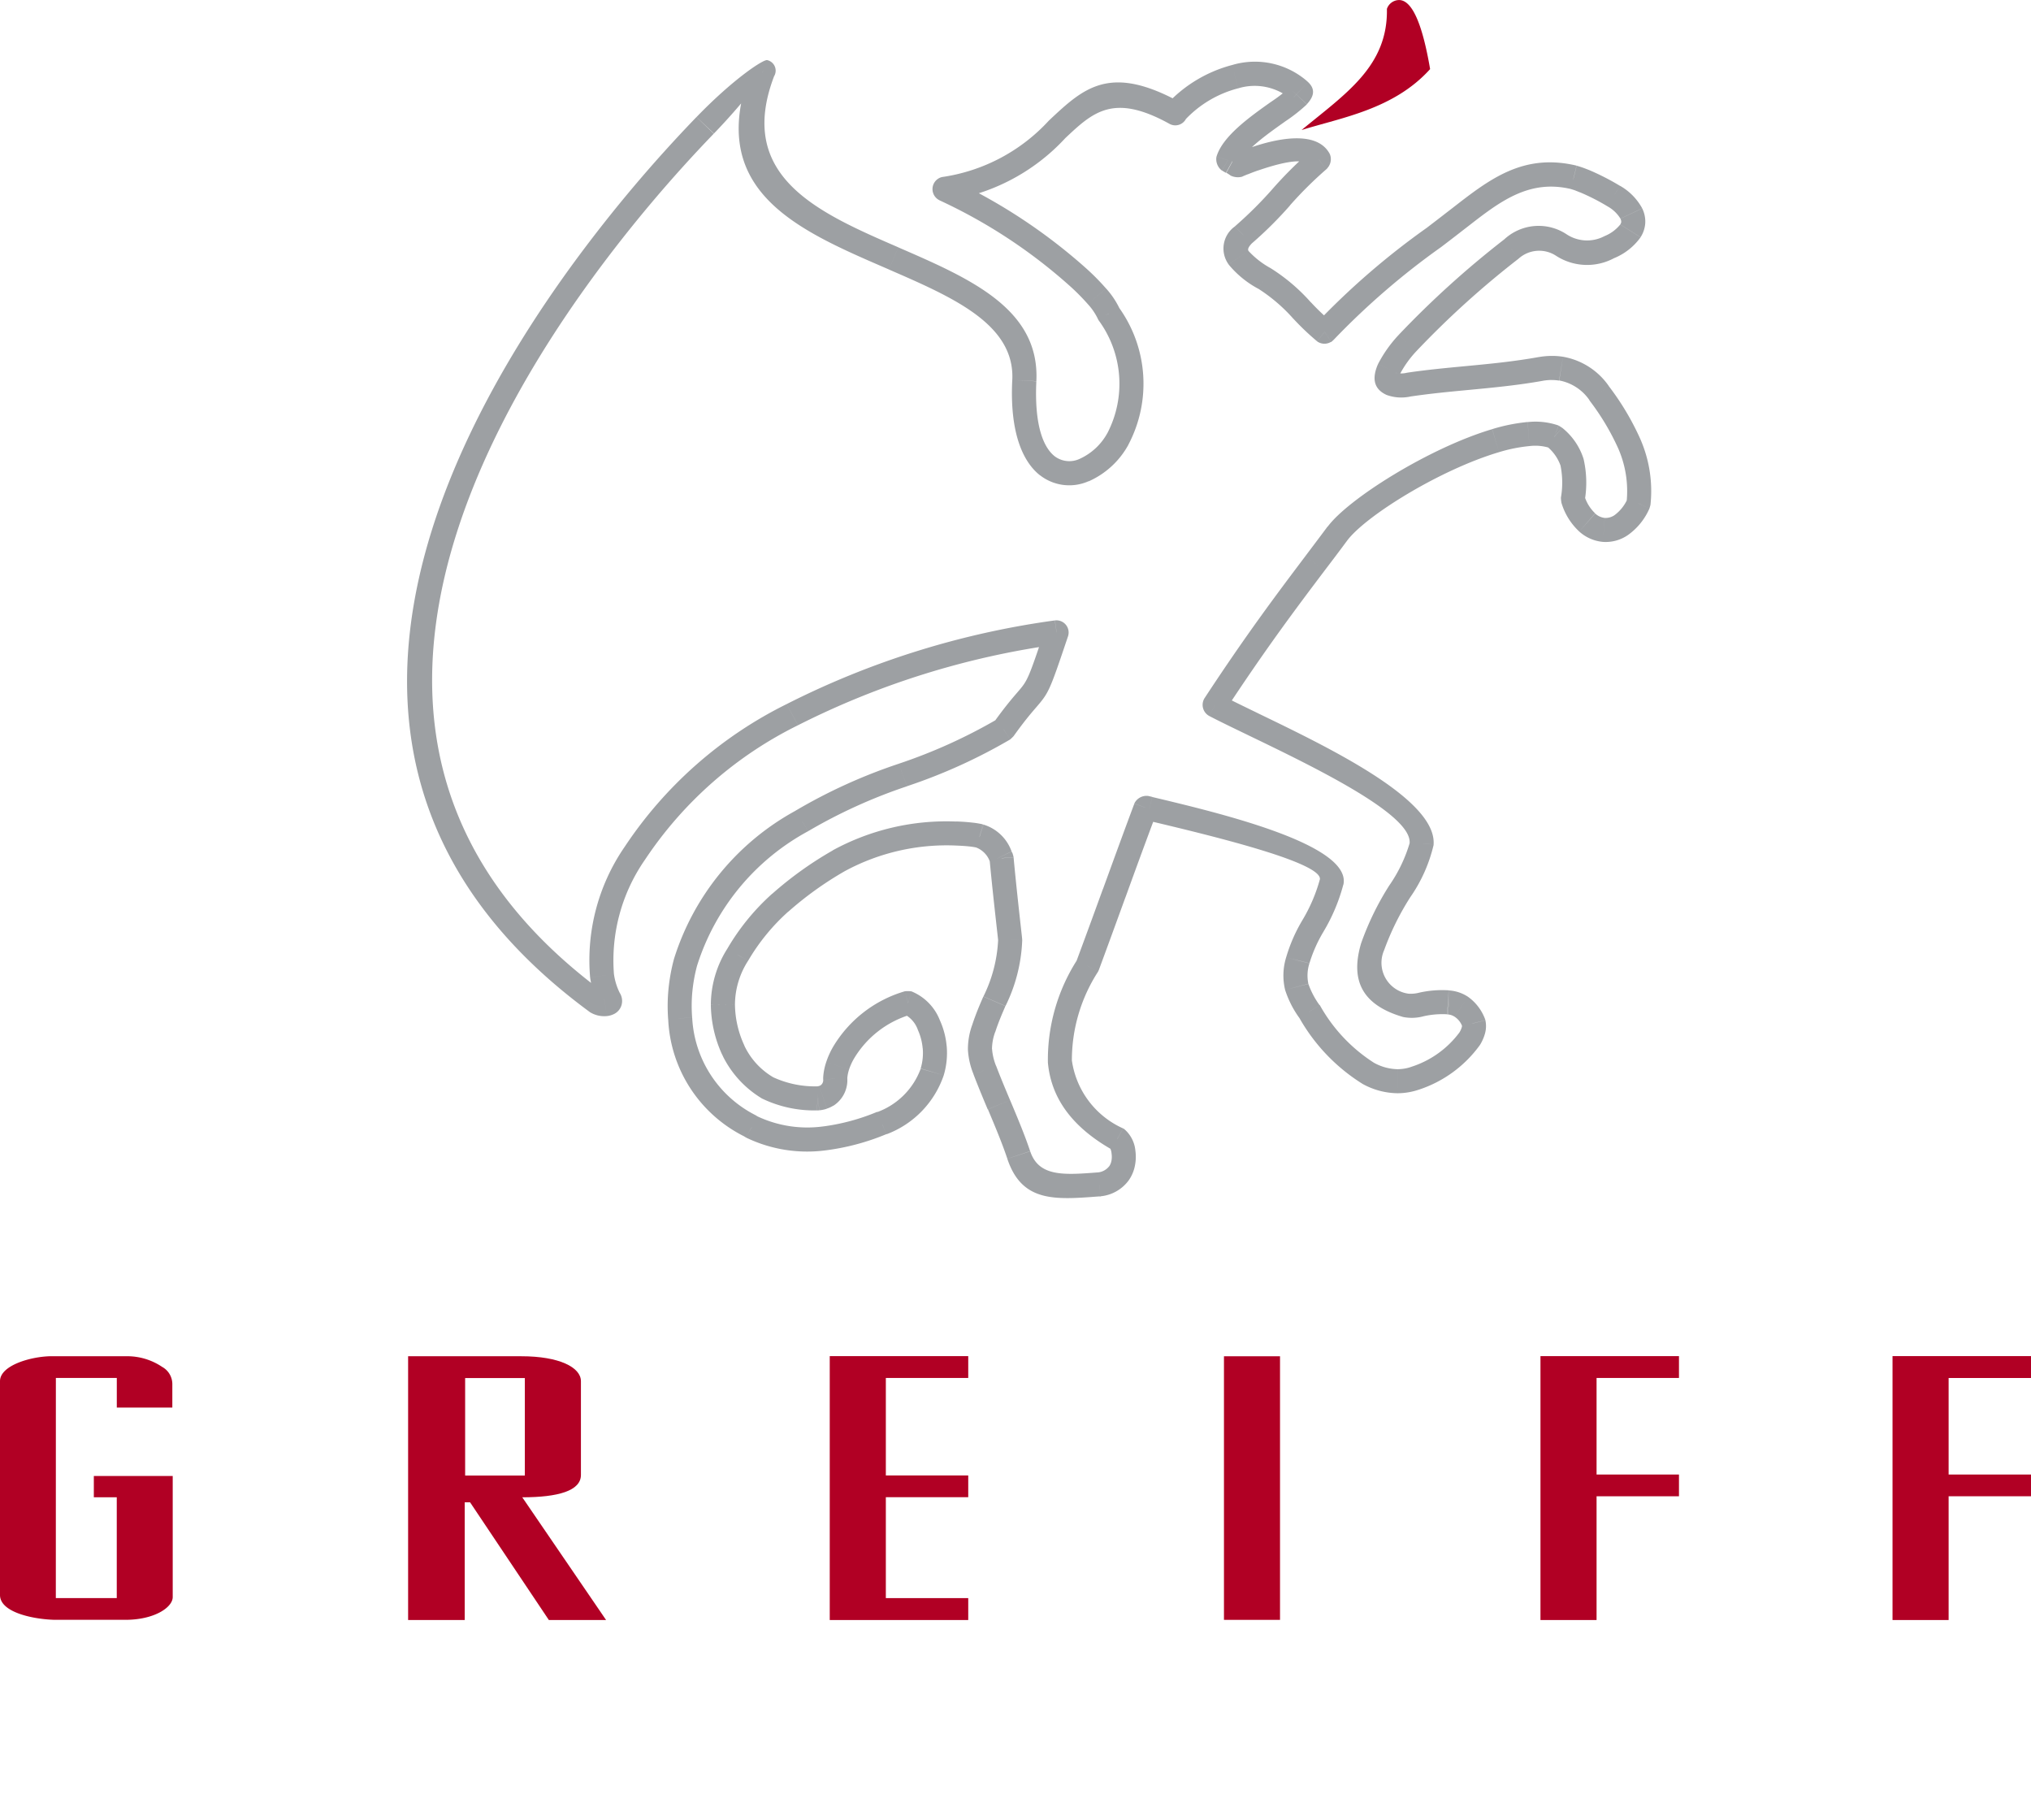 <svg xmlns="http://www.w3.org/2000/svg" xmlns:xlink="http://www.w3.org/1999/xlink" id="logo-brand-primary" width="100" height="89.607" viewBox="0 0 100 89.607"><defs><clipPath id="clip-path"><path id="Pfad_133" data-name="Pfad 133" d="M0,22.02H100V-67.587H0Z" transform="translate(0 67.587)" fill="#202124"></path></clipPath><clipPath id="clip-path-2"><path id="Pfad_139" data-name="Pfad 139" d="M0,22.02H100V-67.587H0Z" transform="translate(0 67.587)" fill="none"></path></clipPath></defs><g id="Gruppe_1174" data-name="Gruppe 1174" transform="translate(20.047 2.959)"><g id="Gruppe_1154" data-name="Gruppe 1154" transform="translate(0 0)"><path id="Pfad_119" data-name="Pfad 119" d="M9.36.514a.592.592,0,1,1-.57,1.037M2.867,1.4C4.586-.215,5.861-1.414,9.36.514L8.79,1.551C6.044.038,5.036.985,3.677,2.262ZM-2.4,4.18A8.853,8.853,0,0,0,2.867,1.4l.81.862a9.873,9.873,0,0,1-5.92,3.09Zm-.109,1.147A.611.611,0,0,1-2.4,4.18l.081.586ZM3.842,9.491A25.881,25.881,0,0,0-2.513,5.327l.379-1.122A27.332,27.332,0,0,1,4.633,8.612Zm.943.944a10.673,10.673,0,0,0-.943-.944l.791-.879a11.528,11.528,0,0,1,1.05,1.054Zm.485.707a2.947,2.947,0,0,0-.485-.707l.9-.769a4.145,4.145,0,0,1,.675,1.012Zm1.088-.464,0,.008-.548.224Zm-1.092.46v0l1.1-.449v0Zm.048.09s-.046-.086-.048-.09l.55-.225Zm.444,5.539a5.277,5.277,0,0,0-.444-5.539l1-.63a6.427,6.427,0,0,1,.465,6.762ZM4.385,18.052a2.938,2.938,0,0,0,1.372-1.285l1.025.593a4.145,4.145,0,0,1-1.957,1.8Zm-1.222-.119a1.2,1.2,0,0,0,1.222.119l.44,1.1a2.342,2.342,0,0,1-2.394-.292Zm-.912-3.7c-.1,2.074.306,3.23.912,3.7l-.732.931c-.883-.693-1.494-2.18-1.366-4.695Zm0,0h0l-.593-.03ZM-4.541,7.643c3.531,1.533,6.967,3.024,6.792,6.584L1.066,14.17C1.2,11.425-1.862,10.1-5.009,8.731ZM-10.656-.8c-1.9,4.962,2.172,6.731,6.115,8.441l-.468,1.088C-9.465,6.8-14.1,4.883-11.793-1.135Zm-.75.337.394-1.116a.531.531,0,0,1,.357.784m-.75.333-.019-.007.215-.552Zm-3.076,1.686c1.823-1.885,3.313-2.864,3.488-2.8l-.431,1.1c-.05-.02-.725.982-2.2,2.512ZM-20.5,8.363a69.635,69.635,0,0,1,6.016-7.138l.852.819a68.5,68.5,0,0,0-5.914,7.019Zm.8,36.95c-15.212-11.141-8.2-26.85-.8-36.95l.955.7c-7.1,9.692-13.865,24.742.548,35.3Zm.7-.955.019.013-.369.463Zm.114,1.126a1.332,1.332,0,0,1-.833-.186l.737-.927c.037.032-.061.292-.044.289Zm.342-.1a1.01,1.01,0,0,1-.342.1l-.139-.823c.016,0-.1-.313-.066-.329Zm.373-.449a.71.71,0,0,1-.373.449l-.548-1.051c.106-.054-.264.427-.225.288Zm-.1-.607a.745.745,0,0,1,.1.607l-1.145-.314c.033-.117.094.426.034.327Zm-1.009.62s-.016-.033-.016-.033l.521-.278Zm.732-1.537a2.979,2.979,0,0,0,.294.948l-1.042.556a4.186,4.186,0,0,1-.424-1.327Zm1.527-5.621a8.682,8.682,0,0,0-1.527,5.621l-1.172.176a9.843,9.843,0,0,1,1.689-6.418Zm7.534-6.622a19.275,19.275,0,0,0-7.534,6.622l-1.01-.62a20.446,20.446,0,0,1,7.988-7.044ZM3.339,27.179A40.472,40.472,0,0,0-9.485,31.167l-.557-1.042a41.688,41.688,0,0,1,13.2-4.118Zm-.176-1.172a.6.6,0,0,1,.65.773l-.562-.188ZM1.328,29.536c.491-.57.512-.594,1.363-3.132l1.122.375c-.927,2.759-.952,2.788-1.591,3.531ZM.156,31.026c.558-.778.917-1.195,1.172-1.49l.894.774c-.229.266-.556.644-1.1,1.405Zm.964.689c-.012.016-.142.139-.158.151l-.325-.5Zm-5.648,1.348A26.059,26.059,0,0,0,.314,30.875l.648.992a26.869,26.869,0,0,1-5.074,2.3ZM-9.616,35.38a26.432,26.432,0,0,1,5.088-2.316l.416,1.106a25.778,25.778,0,0,0-4.851,2.2Zm-.009.007.009-.007.327.493Zm0,0,0,0,.672.973,0,0Zm.672.973s-.028.017-.028.019l-.308-.505Zm-6.638,6.311a12.594,12.594,0,0,1,5.994-7.3l.616,1.01a11.44,11.44,0,0,0-5.466,6.6Zm-.272,1.5a9.232,9.232,0,0,1,.272-1.5l1.144.306a7.827,7.827,0,0,0-.24,1.309Zm-.016,1.456a8.647,8.647,0,0,1,.016-1.456l1.176.11a7.454,7.454,0,0,0-.011,1.263Zm0,0v0l.591-.041Zm0,.015v-.015l1.181-.088v.013Zm1.181-.089v.005l-.591.04Zm2.522,5.834a6.78,6.78,0,0,1-3.7-5.749l1.181-.08a5.706,5.706,0,0,0,3.133,4.813Zm.113.066c-.261-.159-.027-.016-.113-.066l.611-1.016.119.073Zm.05.028-.05-.028.309-.5Zm3.855.619a6.915,6.915,0,0,1-3.855-.619l.518-1.065a5.771,5.771,0,0,0,3.212.506Zm3.019-.8a11.549,11.549,0,0,1-3.019.8l-.125-1.177a10.4,10.4,0,0,0,2.7-.724Zm.024-.012-.024.012-.22-.552Zm2.805-2.886A4.728,4.728,0,0,1-5.117,51.3L-5.6,50.218a3.593,3.593,0,0,0,2.157-2.144Zm.145-1.452a3.835,3.835,0,0,1-.145,1.452l-1.135-.337a2.65,2.65,0,0,0,.1-1.008ZM-2.5,45.691a3.921,3.921,0,0,1,.334,1.269l-1.181.107a2.777,2.777,0,0,0-.232-.891Zm-1.4-1.423a2.526,2.526,0,0,1,1.4,1.423l-1.079.485a1.38,1.38,0,0,0-.655-.773Zm-.32-.005a1.514,1.514,0,0,1,.32.005l-.168.566Zm-3.543,2.746a6.1,6.1,0,0,1,3.543-2.746l.3,1.144a4.859,4.859,0,0,0-2.816,2.185Zm-.331.736a4.02,4.02,0,0,1,.331-.736l1.027.583a2.88,2.88,0,0,0-.235.522Zm-.151.762a2.931,2.931,0,0,1,.151-.762l1.124.37a1.747,1.747,0,0,0-.089.452Zm0,.044c0-.029,0-.03,0-.044l1.187.06c0,.036,0,.013,0,.02Zm0,.053V48.55l.593.017Zm-.122.286a.311.311,0,0,0,.122-.286l1.187-.07a1.5,1.5,0,0,1-.679,1.362Zm-.069.033a.409.409,0,0,0,.069-.033l.63,1a1.418,1.418,0,0,1-.329.152Zm-.115.025a.579.579,0,0,0,.115-.025l.37,1.124a1.6,1.6,0,0,1-.37.077Zm.115,1.176h0l-.054-.589Zm-.129-1.176c.056,0-.008,0,.015,0l.111,1.176c-.042,0-.007,0-.042.005Zm.084,1.181-.066,0,.025-.593ZM-10.7,48.5a4.924,4.924,0,0,0,2.2.444l-.05,1.185a5.9,5.9,0,0,1-2.738-.6Zm-1.474-1.663A3.572,3.572,0,0,0-10.7,48.5l-.585,1.027a5.045,5.045,0,0,1-1.9-2.07Zm-1.009.62c0-.005-.048-.1-.049-.1l.554-.211Zm.594-2.543a4.917,4.917,0,0,0,.464,2.022l-1.107.422a6.033,6.033,0,0,1-.544-2.434Zm.642-2.144a4.019,4.019,0,0,0-.642,2.144l-1.187.009a5.177,5.177,0,0,1,.814-2.759Zm.007-.009-.007.009-.506-.3Zm1.979-2.421a10.028,10.028,0,0,0-1.979,2.421l-1.027-.589a11.208,11.208,0,0,1,2.214-2.713Zm2.783-1.991A16.747,16.747,0,0,0-9.96,40.344l-.793-.88A17.785,17.785,0,0,1-7.774,37.33Zm5.449-1.26a10.523,10.523,0,0,0-5.449,1.26l-.6-1.022A11.682,11.682,0,0,1-1.7,35.908Zm.672.044c-.175-.019-.4-.034-.672-.044l.028-1.185c.284.008.545.028.769.053Zm.383.061a3.292,3.292,0,0,0-.383-.061l.125-1.176a4.51,4.51,0,0,1,.53.084Zm0,0h0L-.4,36.044H-.4ZM-.4,36.045l.049.015-.186.562ZM-.031,37.9a1.161,1.161,0,0,0-.687-.716l.371-1.124A2.123,2.123,0,0,1,1.03,37.377Zm1.061-.524v0L.5,37.638Zm-1.022.6C0,37.957-.018,37.929-.034,37.9l1.065-.518c.011.019.023.045.037.074Zm1.061-.528a1.918,1.918,0,0,1,.061.211l-.59.052ZM.335,41.439C.193,40.171.054,38.922-.052,37.77l1.181-.106c.121,1.3.251,2.467.382,3.65Zm.038.347c-.012-.115-.025-.233-.038-.347l1.176-.125c.013.114.027.231.038.347Zm1.176-.125s.005.078.005.081l-.593-.019ZM-.356,44.52A6.977,6.977,0,0,0,.37,41.705l1.185.037a7.968,7.968,0,0,1-.822,3.246ZM-.9,45.9c.176-.536.362-.965.54-1.376l1.088.468c-.17.394-.349.806-.5,1.274Zm0,0v0l.562.184Zm-.219,1.237A3.518,3.518,0,0,1-.9,45.9l1.126.362a2.5,2.5,0,0,0-.16.847Zm.276,1.21a3.744,3.744,0,0,1-.276-1.21L.07,47.108a2.789,2.789,0,0,0,.2.837Zm0,.008,0-.008.556-.2Zm.7,1.724c-.253-.6-.5-1.2-.7-1.724L.27,47.936c.211.557.447,1.116.685,1.684ZM.823,52.51C.564,51.735.212,50.9-.133,50.078L.956,49.62c.357.847.72,1.71.989,2.515Zm1.122-.375v0l-.562.186Zm-1.123.377v0l1.126-.37v0ZM5.34,54.363c-2.182.168-3.8.294-4.518-1.851l1.126-.371C2.369,53.4,3.6,53.31,5.256,53.183Zm.044,0-.044,0-.084-1.18.044,0Zm.041,0-.041,0-.041-.59ZM6.8,53.57a1.944,1.944,0,0,1-1.376.786l-.167-1.172a.8.8,0,0,0,.575-.3Zm.31-.749a1.883,1.883,0,0,1-.31.749l-.968-.681A.718.718,0,0,0,5.95,52.6Zm.015-.723a2.252,2.252,0,0,1-.015.723L5.95,52.6a1.082,1.082,0,0,0,.005-.339Zm-.548-1.051A1.592,1.592,0,0,1,7.126,52.1l-1.171.166a.766.766,0,0,0-.058-.249Zm-.049-.03.049.03-.339.484ZM4,47.669a4.334,4.334,0,0,0,2.526,3.348l-.583,1.027c-2.06-1.181-2.975-2.634-3.124-4.269ZM5.288,43.3A8.032,8.032,0,0,0,4,47.669l-1.181.106A9.108,9.108,0,0,1,4.25,42.733Zm.037-.078-.037.078-.518-.284Zm1.311-3.581c-.456,1.252-.92,2.527-1.311,3.581l-1.111-.412c.561-1.51.937-2.544,1.311-3.572Zm1.551-4.209C7.562,37.1,7.1,38.366,6.637,39.644l-1.111-.4c.524-1.438,1.039-2.857,1.55-4.219Zm-1.112-.412a.665.665,0,0,1,.693-.37l-.137.577Zm.61.827-.191-.044.274-1.153c.061.015.125.03.19.044Zm8.524,2.919c.176-.852-5.607-2.226-8.524-2.919L7.958,34.7c3.293.784,9.821,2.333,9.412,4.309ZM17.37,39l0,.015-.575-.133Zm-2.022,1.767a8.04,8.04,0,0,0,.864-2.018l1.153.265a8.974,8.974,0,0,1-.976,2.314Zm-.8,1.834a7.9,7.9,0,0,1,.8-1.834l1.042.561a6.9,6.9,0,0,0-.691,1.551Zm1.153.278,0,.005-.574-.145ZM14.5,44.2a3.025,3.025,0,0,1,.048-1.6l1.148.288a1.959,1.959,0,0,0-.052,1.006Zm.7,1.377a4.923,4.923,0,0,1-.7-1.377l1.144-.3a4.1,4.1,0,0,0,.548,1.043Zm1-.639.008.009-.505.31Zm2.124,3.893a9.113,9.113,0,0,1-3.128-3.263l1.012-.62a7.953,7.953,0,0,0,2.666,2.836Zm1.712.453a3.64,3.64,0,0,1-1.712-.453l.55-1.047a2.485,2.485,0,0,0,1.161.316Zm1.055-.179a3.286,3.286,0,0,1-1.055.179V48.1a2.083,2.083,0,0,0,.676-.115Zm.03-.011-.03.011-.19-.561Zm-.032.011.032-.011-.44-1.1.037-.013Zm.005,0h-.005l-.186-.562Zm3-2.2a6.025,6.025,0,0,1-3,2.2l-.381-1.122a4.754,4.754,0,0,0,2.375-1.7Zm0,0h0l-.505-.308Zm.245-.557a2.187,2.187,0,0,1-.245.557l-1.014-.611a1.023,1.023,0,0,0,.115-.252Zm.025-.634a1.34,1.34,0,0,1-.025.634l-1.144-.306a.171.171,0,0,0,.011-.077Zm0,0h0l-.579.126Zm0-.007v.007l-1.159.255v-.005Zm-.005-.016.005.016-.579.127ZM23.5,44.533a2.358,2.358,0,0,1,.862,1.153l-1.148.288a.956.956,0,0,0-.367-.455Zm-.4-.2a1.943,1.943,0,0,1,.4.2l-.654.986a.715.715,0,0,0-.152-.077Zm-.491-.107a1.92,1.92,0,0,1,.491.107l-.4,1.112a.691.691,0,0,0-.184-.04Zm-.054-.005.054.005-.1,1.18a.086.086,0,0,1-.023,0ZM22.482,45.4l-.008,0,.04-.59Zm-1.37-1.07a5.125,5.125,0,0,1,1.441-.113l-.08,1.18a4.237,4.237,0,0,0-1.144.094Zm-.513.054a1.623,1.623,0,0,0,.513-.054l.217,1.161a2.208,2.208,0,0,1-1.033.037Zm-.3,1.144-.016-.005.167-.566Zm-.924-3.289a1.535,1.535,0,0,0,1.242,2.149l-.334,1.135c-2.229-.658-2.507-2.044-2.043-3.619Zm1.283-2.6a13.13,13.13,0,0,0-1.283,2.6l-1.135-.335a13.961,13.961,0,0,1,1.395-2.861Zm1.152-2.577a7.5,7.5,0,0,1-1.152,2.577l-1.024-.593a7.257,7.257,0,0,0,1-2.087Zm0-.009v.009l-.59-.052Zm0-.015v.015l-1.18-.084v-.015Zm0-.005v.005L21.22,37Zm-8.626-6.445c3.517,1.7,8.775,4.235,8.626,6.445l-1.181-.074c.1-1.419-4.729-3.748-7.957-5.306ZM11.31,29.66c.53.276,1.164.583,1.875.927l-.513,1.065c-.754-.363-1.427-.689-1.906-.939Zm-.021-.011.021.011-.545,1.053-.023-.012ZM10.743,30.7a.623.623,0,0,1-.221-.85l.5.325Zm5.7-7.147c-1.38,1.83-2.878,3.816-4.932,6.946l-.99-.648c2.071-3.157,3.584-5.163,4.978-7.012Zm1.1-1.462c-.443.6-.764,1.021-1.1,1.462l-.944-.715c.407-.541.811-1.075,1.09-1.452Zm7.487-4.367c-2.885.855-6.572,3.132-7.487,4.367l-.949-.7c1.02-1.379,5.015-3.883,8.1-4.8Zm1.5-.3a7.531,7.531,0,0,0-1.5.3l-.333-1.135a8.759,8.759,0,0,1,1.741-.35Zm1,.093a2.333,2.333,0,0,0-1-.093l-.089-1.181a3.456,3.456,0,0,1,1.518.167Zm.426-1.107.007,0-.22.55Zm-.431,1.106h0l.44-1.1h0Zm.44-1.1c.017.007.163.1.176.109l-.4.441Zm.094,1.966a2.141,2.141,0,0,0-.709-.973l.792-.884a3.184,3.184,0,0,1,1.051,1.527Zm.019,1.583a4.292,4.292,0,0,0-.019-1.583l1.134-.33a5.2,5.2,0,0,1,.061,2.038Zm.025.243a2.119,2.119,0,0,1-.025-.243l.589.062Zm.88,1.424A3.141,3.141,0,0,1,28.1,20.2l1.126-.361a1.964,1.964,0,0,0,.537.895Zm1.168.509a2,2,0,0,1-1.168-.509l.782-.89a.828.828,0,0,0,.469.219Zm1.234-.342a1.926,1.926,0,0,1-1.234.342l.084-1.18a.781.781,0,0,0,.493-.143Zm1.051-1.3a3.142,3.142,0,0,1-1.051,1.3l-.658-.981a2,2,0,0,0,.639-.818Zm.053-.19c0,.016-.048.176-.053.19l-.536-.252Zm-.521-3.277a6.38,6.38,0,0,1,.521,3.277l-1.177-.125a5.23,5.23,0,0,0-.432-2.69Zm-1.53-2.557a13.024,13.024,0,0,1,1.53,2.557l-1.088.463a11.983,11.983,0,0,0-1.4-2.325Zm0-.005,0,.005-.479.347Zm-2.258-1.444a3.468,3.468,0,0,1,2.258,1.444l-.949.7a2.32,2.32,0,0,0-1.493-.976Zm-.582-.041a3.439,3.439,0,0,1,.582.041L27.988,14.2a2.278,2.278,0,0,0-.383-.028Zm.015,1.185h0l0-.593Zm-.63-1.127a3.777,3.777,0,0,1,.618-.058l.009,1.185a2.7,2.7,0,0,0-.428.04Zm-.007,0h.007l.2,1.167h-.005Zm0,0h0l.1.585Zm-3.589.445c1.173-.111,2.353-.223,3.589-.445l.208,1.168c-1.233.221-2.463.337-3.686.453Zm-2.889.325c.948-.142,1.917-.233,2.889-.325l.111,1.176c-.931.088-1.86.176-2.829.32Zm-.524.013a1.211,1.211,0,0,0,.524-.013l.171,1.171a2.113,2.113,0,0,1-1.2-.088Zm.182.046c-.011.02-.3-.1-.182-.046l-.5,1.07c-.626-.294-.7-.827-.4-1.511Zm.819-1.134a5.218,5.218,0,0,0-.819,1.134l-1.081-.488a6.361,6.361,0,0,1,1.012-1.429Zm5-4.525a44.345,44.345,0,0,0-5,4.525l-.888-.784a46.289,46.289,0,0,1,5.21-4.713Zm.009-.007-.009.007-.339-.485Zm1.875-.138a1.516,1.516,0,0,0-1.875.138l-.695-.959A2.49,2.49,0,0,1,28.362,7Zm2.862.091a2.812,2.812,0,0,1-2.862-.091L28.362,7A1.83,1.83,0,0,0,30.2,7.1ZM30.2,7.1v0l.255.536Zm1.8.046a3,3,0,0,1-1.29,1.021l-.51-1.07a1.908,1.908,0,0,0,.8-.581Zm.232-.719A1.442,1.442,0,0,1,32,7.142l-1-.63a.292.292,0,0,0,.052-.141Zm-.151-.705a1.464,1.464,0,0,1,.151.705l-1.185-.052a.313.313,0,0,0-.036-.145ZM30.993,4.612A2.849,2.849,0,0,1,32.08,5.718l-1.07.509a1.722,1.722,0,0,0-.647-.61Zm-.007,0,.007,0-.316.5Zm-1.527-.781a12.046,12.046,0,0,1,1.527.781L30.37,5.62a10.526,10.526,0,0,0-1.36-.693Zm-.3-.114c.114.041.213.08.3.114l-.449,1.1c-.1-.042-.186-.074-.244-.1Zm-.289-.091c.084.023.18.053.289.091l-.394,1.116c-.066-.024-.135-.045-.205-.065Zm0,0h0l-.31,1.143h0Zm-.019-.005.019.005-.155.571ZM22.762,5.687c1.812-1.409,3.466-2.693,6.085-2.071L28.574,4.77c-2.074-.493-3.509.623-5.084,1.848Zm-.361.278c.17-.13.266-.205.361-.278l.728.931-.366.282Zm0,0,0,0,.362.468Zm-.932.717c.338-.259.639-.488.932-.717l.732.929c-.225.176-.567.438-.947.728Zm-5.489,4.756a37.235,37.235,0,0,1,5.489-4.756l.717.94a36.8,36.8,0,0,0-5.274,4.547Zm.932.732c-.009.012-.126.118-.138.125l-.327-.491Zm-.959-.692a.509.509,0,0,1,.164-.164l.656.981c-.1.065.192-.207.162-.16Zm.982.656a.622.622,0,0,1-.863.133l.373-.461Zm-1.168-1.791a11.478,11.478,0,0,0,1.05,1l-.745.921a12.6,12.6,0,0,1-1.157-1.1ZM13.783,8.664a9.1,9.1,0,0,1,1.982,1.682l-.852.819a8.177,8.177,0,0,0-1.735-1.488Zm-.606,1.014-.013-.009.317-.5ZM12.7,7.821a4.235,4.235,0,0,0,1.1.852l-.634,1a4.872,4.872,0,0,1-1.454-1.195Zm.163-.378c-.179.186-.216.3-.163.378l-.986.654a1.332,1.332,0,0,1,.3-1.856Zm-.847-.825.078-.069.346.481Zm2.721-1.037a19.344,19.344,0,0,1-1.952,1.93l-.691-.963a19.518,19.518,0,0,0,1.782-1.778Zm0,0h0l-.431-.4Zm1.779-1.774A19.092,19.092,0,0,0,14.732,5.58l-.86-.806a19.572,19.572,0,0,1,1.95-1.933Zm.074-.064-.074.064-.345-.483Zm-.089.07c-.027.019.123-.1.089-.07L15.747,2.9a.562.562,0,0,1,.091-.074Zm.2-.764a.656.656,0,0,1-.2.764l-.329-.491Zm-3.908-.318c1.252-.435,3.277-.891,3.908.318L15.643,3.6c-.227-.434-1.6-.046-2.474.256Zm-.562.208c.142-.056.33-.127.562-.208l.383,1.12c-.18.062-.358.131-.505.191Zm-.333.143c.074-.034.2-.089.333-.143l.44,1.1c-.156.061-.244.1-.277.115Zm0,0h0l.5,1.075h0Zm.5,1.075a.816.816,0,0,1-.586-.052l.338-.485Zm-.229-1.225a2.9,2.9,0,0,1,.32.2l-.676.972a1.709,1.709,0,0,0-.208-.135ZM11.59,3.972h0l.285-.52Zm.4-1.132c.064.037.121.07.166.094l-.57,1.038c-.036-.02-.081-.045-.2-.117Zm-.607,1.016a.7.7,0,0,1-.264-.677l.567.17Zm3.1-2.4c-.88.623-2.04,1.446-2.225,2.063L11.12,3.178c.3-1.012,1.651-1.967,2.674-2.693ZM15.571.6a8.283,8.283,0,0,1-1.091.856L13.795.485a8.49,8.49,0,0,0,.911-.695ZM15.625-.5c.369.345.308.7-.054,1.092L14.705-.21c.15-.162.365.814.114.581Zm-.064-.058.064.058-.806.867L14.78.335Zm-.782.89-.005,0,.4-.441ZM11.9-1.339a3.92,3.92,0,0,1,3.67.788l-.792.884a2.783,2.783,0,0,0-2.6-.518ZM8.717.547A6.705,6.705,0,0,1,11.9-1.339l.277,1.153A5.447,5.447,0,0,0,9.584,1.353ZM8.633.639,8.717.547l.867.806c-.011.011-.033.036-.066.073Zm.884.788A.592.592,0,0,1,8.633.639Z" transform="translate(28.729 1.578)" fill="#9da0a3"></path></g></g><g id="Gruppe_1155" data-name="Gruppe 1155" transform="translate(64.088 0.002)"><path id="Pfad_120" data-name="Pfad 120" d="M1.181,0Q2.124.022,2.7,3.4c-1.791,1.986-4.378,2.39-6.329,3C-1.465,4.611.626,3.268.573.435A.641.641,0,0,1,1.181,0" transform="translate(3.626)" fill="#b10024"></path></g><path id="Pfad_121" data-name="Pfad 121" d="M0,22.02H100V-67.587H0Z" transform="translate(0 67.588)" fill="none"></path><g id="Gruppe_1157" data-name="Gruppe 1157" transform="translate(93.182 66.762)"><path id="Pfad_122" data-name="Pfad 122" d="M0,0V12.993H2.762V6.9H6.819V5.83H2.762V1.078H6.819V0Z" fill="#b10024"></path></g><g id="Gruppe_1158" data-name="Gruppe 1158" transform="translate(75.848 66.764)"><path id="Pfad_123" data-name="Pfad 123" d="M0,3.192V-9.8H6.819v1.075H2.762v4.754H6.819V-2.9H2.762V3.192" transform="translate(0 9.799)" fill="#b10024"></path></g><g id="Gruppe_1159" data-name="Gruppe 1159" transform="translate(60.264 66.77)"><path id="Pfad_124" data-name="Pfad 124" d="M0,3.189V-9.788H2.76V3.189" transform="translate(0 9.788)" fill="#b10024"></path></g><g id="Gruppe_1160" data-name="Gruppe 1160" transform="translate(40.854 66.764)"><path id="Pfad_125" data-name="Pfad 125" d="M0,3.192V-9.8H6.819v1.075H2.762v4.8H6.819v1.07H2.762V2.113H6.819V3.192" transform="translate(0 9.799)" fill="#b10024"></path></g><g id="Gruppe_1175" data-name="Gruppe 1175" transform="translate(0 66.768)"><g id="Gruppe_1161" data-name="Gruppe 1161" transform="translate(20.094 0.001)"><path id="Pfad_126" data-name="Pfad 126" d="M.69,1.443H3.629v-4.8H.69M-2.118,8.555V-4.43H3.46c1.86,0,2.931.545,2.931,1.229V1.414c0,.781-1.128,1.1-2.888,1.1.253.365,4.127,6.042,4.127,6.042H4.812L.933,2.761H.669V8.555Z" transform="translate(2.118 4.43)" fill="#b10024"></path></g><g id="Gruppe_1162" data-name="Gruppe 1162" transform="translate(0 0)"><path id="Pfad_127" data-name="Pfad 127" d="M.676.263h3V1.72H6.41V.582a.969.969,0,0,0-.5-.863A3.078,3.078,0,0,0,4.188-.807H.4C-.587-.784-2.075-.351-2.075.422V10.949c0,.88,1.713,1.2,2.7,1.221H4.1c1.428,0,2.329-.614,2.329-1.12V5.09H2.545V6.136H3.674V11.1h-3Z" transform="translate(2.075 0.807)" fill="#b10024"></path></g></g></svg>